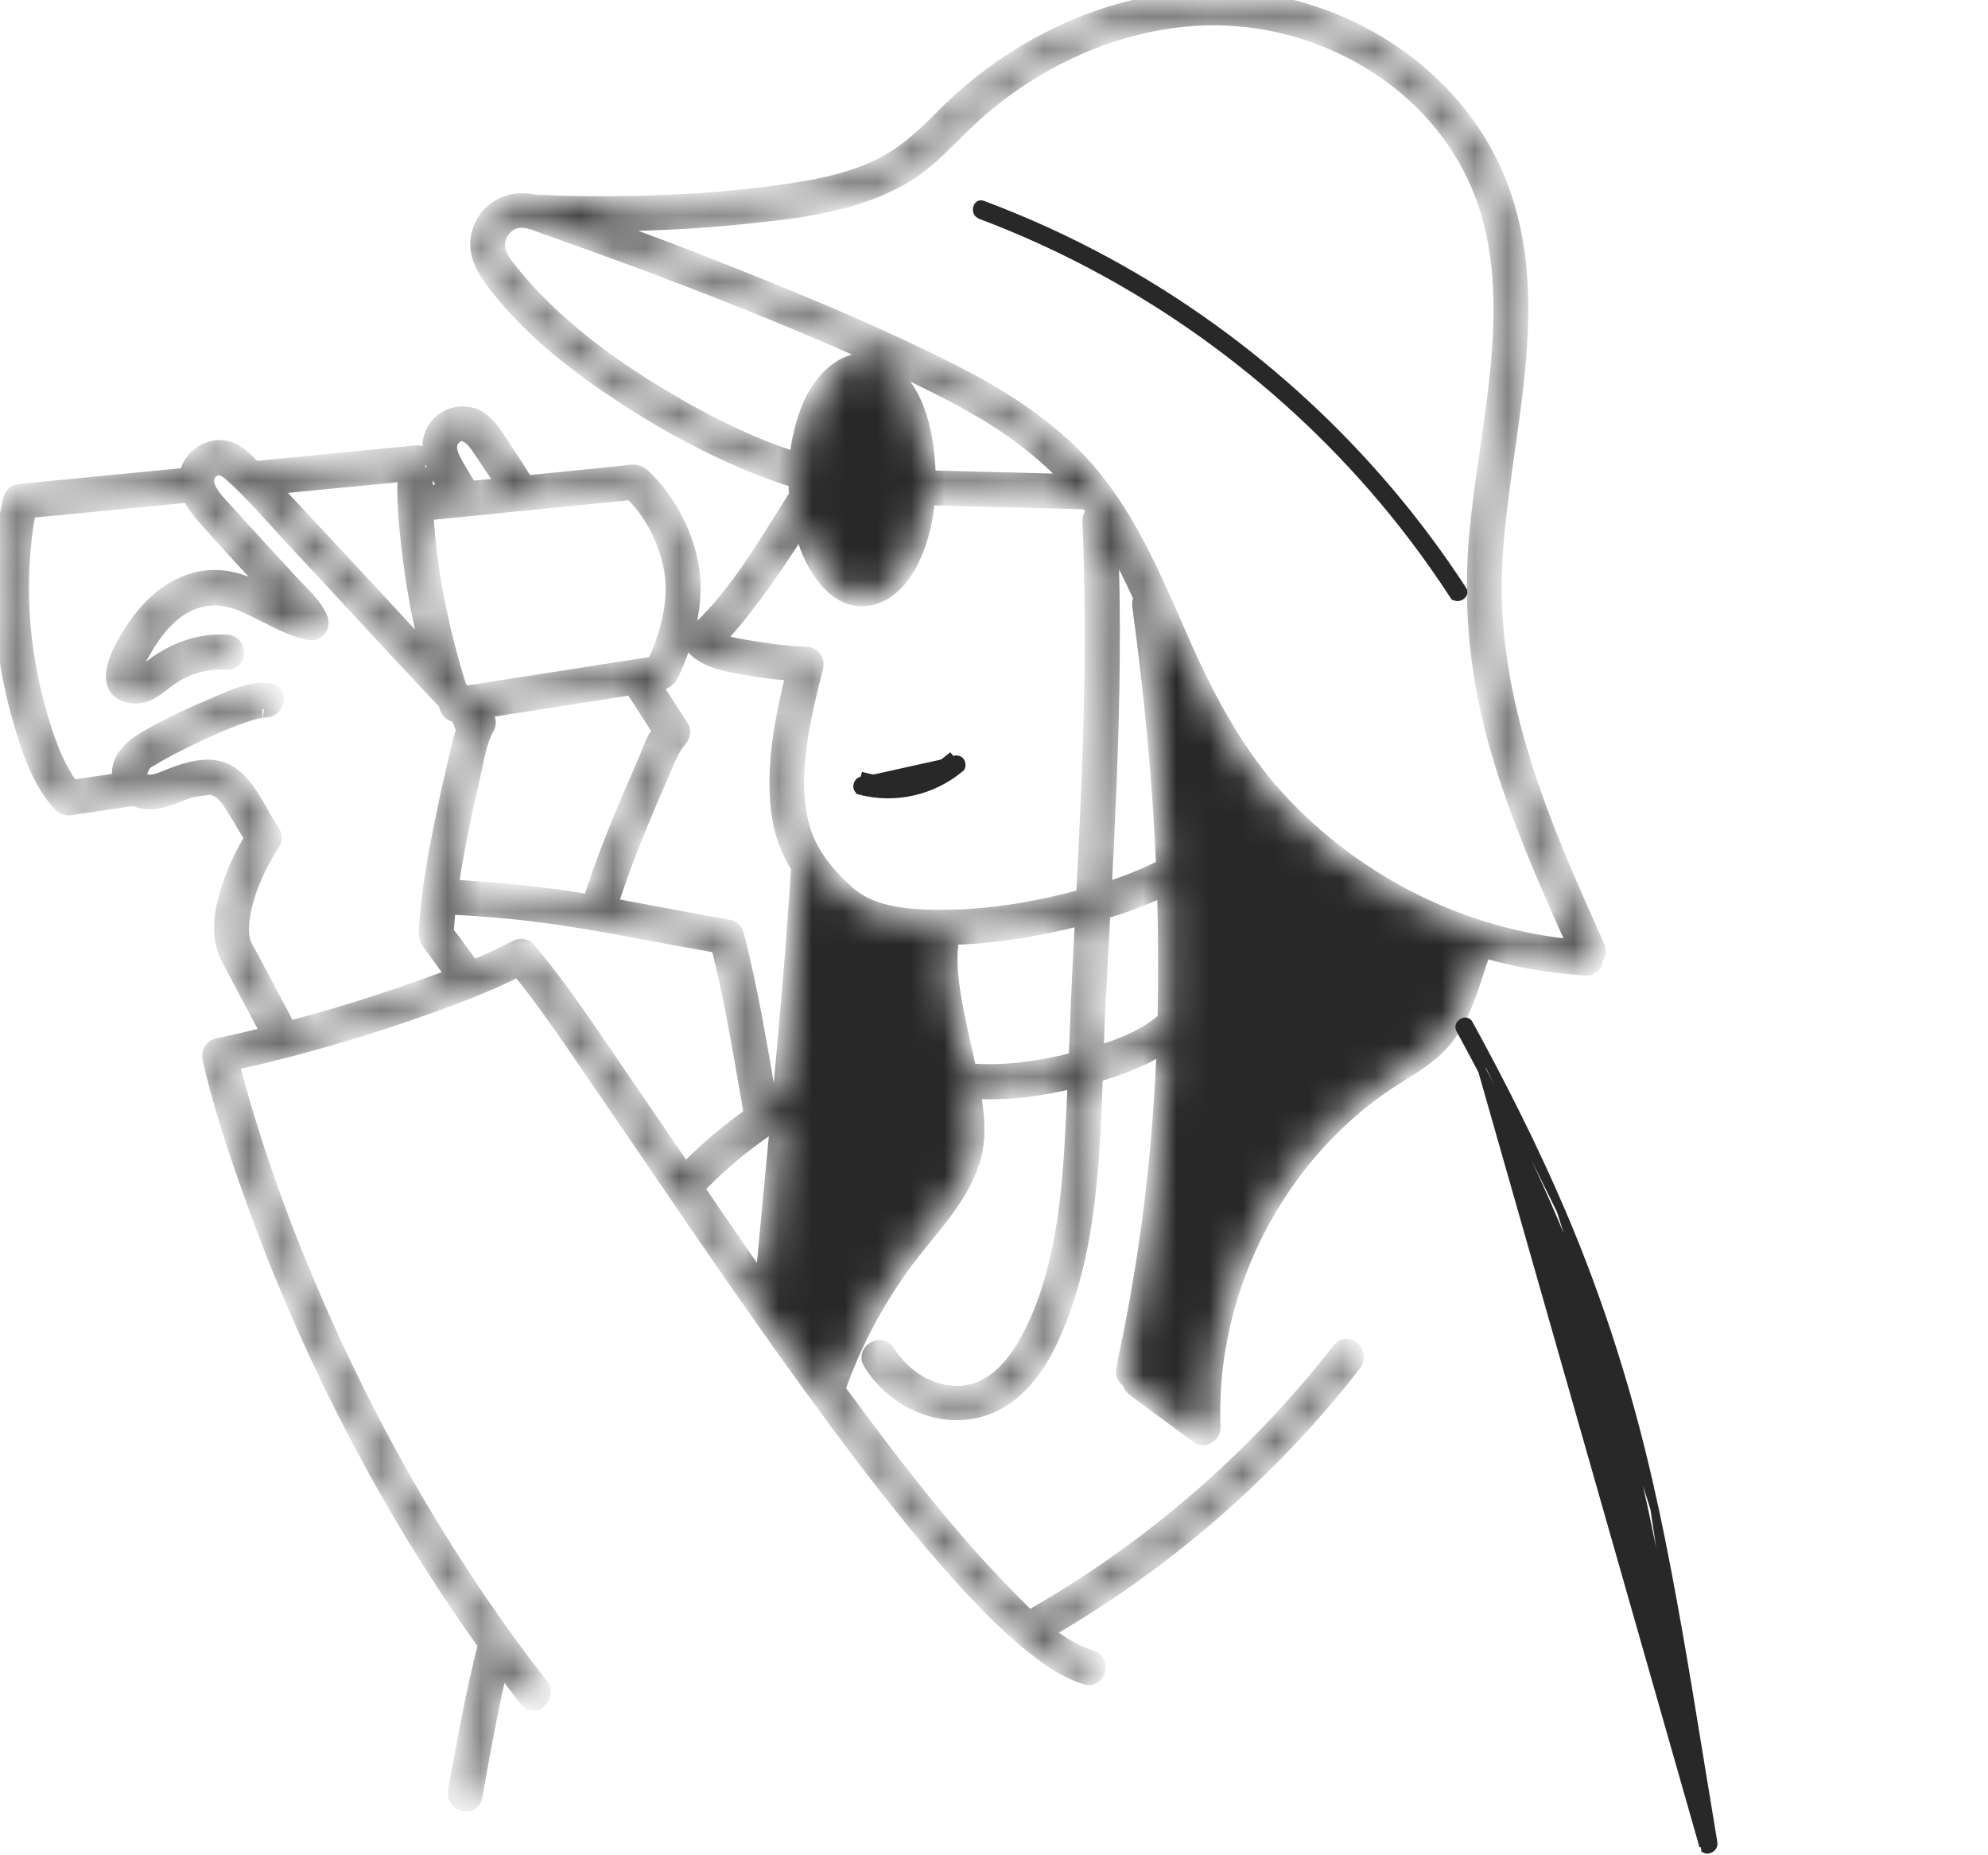 <svg width="60" height="56" viewBox="0 0 60 56" fill="none" xmlns="http://www.w3.org/2000/svg">
<g clip-path="url(#clip0_2364_1962)">
<mask id="path-1-inside-1_2364_1962" fill="white">
<path d="M46.622 29.065C47.035 29.127 47.448 29.172 47.864 29.199C48.053 29.212 48.141 29.062 48.13 28.915C48.21 28.836 48.25 28.714 48.19 28.584C46.529 24.919 44.889 21.134 45.09 17.023C45.277 13.236 46.679 9.22 45.222 5.524C44.037 2.521 41.081 0.462 37.924 0.036C34.438 -0.434 30.887 1.085 28.46 3.552C27.832 4.19 27.224 4.743 26.398 5.116C25.623 5.465 24.779 5.644 23.943 5.771C21.881 6.082 19.772 6.192 17.688 6.169C17.165 6.164 16.642 6.147 16.119 6.122C15.459 5.96 14.78 6.259 14.525 6.921C14.247 7.646 14.705 8.239 15.138 8.776C16.176 10.056 17.526 11.092 18.901 11.986C20.315 12.907 21.829 13.707 23.417 14.279C23.624 14.354 23.833 14.421 24.042 14.486C24.042 14.645 24.05 14.805 24.062 14.964C23.915 15.203 23.766 15.44 23.616 15.676C22.857 16.881 22.048 18.196 20.97 19.147C20.855 19.249 20.87 19.439 20.97 19.543C21.353 19.942 22.038 20.044 22.553 20.133C23.021 20.215 23.5 20.275 23.975 20.308C23.636 21.695 23.333 23.174 23.539 24.595C23.624 25.178 23.828 25.701 24.127 26.176C23.983 28.45 23.783 30.765 23.567 33.091C23.447 33.166 23.328 33.241 23.211 33.318C22.912 31.61 22.638 29.887 22.202 28.208C22.18 28.121 22.098 28.029 22.006 28.012C20.813 27.807 19.623 27.566 18.43 27.354L18.41 27.282C18.649 26.51 18.94 25.753 19.244 25.006C19.463 24.468 19.69 23.935 19.924 23.405C20.096 23.014 20.225 22.618 20.502 22.297C20.579 22.205 20.616 22.066 20.544 21.958C20.258 21.52 19.976 21.079 19.695 20.639C19.939 20.611 20.145 20.559 20.265 20.293C20.698 19.334 21.015 18.231 20.853 17.173C20.701 16.182 20.21 15.228 19.515 14.511C19.401 14.391 19.301 14.279 19.127 14.274C18.983 14.272 18.828 14.304 18.684 14.319C18.002 14.389 17.319 14.456 16.635 14.523C16.381 14.548 16.124 14.576 15.87 14.601C15.634 14.225 15.392 13.848 15.143 13.477C14.969 13.213 14.797 12.922 14.55 12.72C14.184 12.419 13.642 12.459 13.298 12.78C12.87 13.181 12.962 13.756 13.203 14.229C13.308 14.434 13.422 14.635 13.542 14.835C13.3 14.857 13.056 14.882 12.815 14.907C12.812 14.872 12.812 14.839 12.812 14.805C12.81 14.601 12.815 14.396 12.827 14.195C12.827 14.152 12.855 13.913 12.84 14.023C12.85 13.866 12.76 13.672 12.568 13.692C11.224 13.824 9.882 13.953 8.54 14.085C8.248 14.112 7.957 14.142 7.666 14.17C7.432 13.928 7.175 13.642 6.836 13.56C6.376 13.445 5.878 13.726 5.711 14.167C5.686 14.234 5.669 14.299 5.659 14.364C4.476 14.481 3.291 14.595 2.108 14.71C1.612 14.757 1.117 14.807 0.621 14.854C0.604 14.857 0.589 14.859 0.574 14.864C0.569 14.864 0.564 14.864 0.559 14.867C0.465 14.879 0.382 14.942 0.35 15.061C0.171 15.751 0.106 16.483 0.076 17.192C0.006 18.771 0.228 20.35 0.676 21.864C0.905 22.636 1.189 23.472 1.705 24.11C1.777 24.199 1.871 24.321 1.991 24.354C2.078 24.379 2.208 24.346 2.3 24.331C2.882 24.244 3.462 24.16 4.045 24.075C4.267 24.182 4.541 24.202 4.787 24.155C5.118 24.087 5.427 23.925 5.751 23.823C5.751 23.823 5.752 23.823 5.756 23.823C5.943 23.796 6.129 23.769 6.316 23.741H6.319C6.605 23.764 6.794 23.945 6.958 24.192C7.202 24.55 7.404 24.934 7.641 25.293C7.319 25.813 7.056 26.391 6.881 26.973C6.692 27.606 6.602 28.32 6.924 28.923C7.329 29.687 7.738 30.454 8.144 31.221C7.616 31.356 7.085 31.48 6.553 31.595C6.401 31.627 6.326 31.799 6.358 31.938C6.657 33.278 7.095 34.593 7.551 35.885C8.682 39.09 10.106 42.197 11.794 45.145C12.678 46.689 13.639 48.185 14.677 49.63C14.309 51.099 14.035 52.585 13.769 54.079C13.704 54.43 14.244 54.582 14.309 54.226C14.548 52.884 14.787 51.542 15.103 50.217C15.367 50.578 15.639 50.932 15.912 51.286C16.087 51.51 16.371 51.308 16.373 51.074C16.373 51.012 16.353 50.949 16.308 50.89C15.957 50.439 15.614 49.983 15.277 49.52C15.136 49.326 14.996 49.129 14.859 48.932C12.972 46.246 11.348 43.377 9.981 40.394C8.898 38.036 7.964 35.601 7.245 33.106C7.148 32.765 7.051 32.421 6.966 32.075C7.451 31.968 7.935 31.854 8.415 31.729C8.51 31.707 8.602 31.684 8.694 31.659C8.789 31.634 8.881 31.612 8.973 31.585C9.506 31.445 10.036 31.293 10.564 31.131C10.654 31.107 10.741 31.079 10.83 31.052C10.918 31.024 11.007 30.997 11.097 30.967C11.485 30.845 11.871 30.718 12.257 30.586C12.86 30.38 13.467 30.165 14.062 29.926C14.152 29.894 14.242 29.857 14.329 29.819C14.416 29.784 14.506 29.747 14.593 29.71C14.949 29.56 15.302 29.398 15.649 29.222C16.47 30.21 17.185 31.293 17.912 32.349C18.706 33.502 19.493 34.662 20.285 35.82C20.392 35.98 20.499 36.139 20.611 36.298C20.855 36.659 21.104 37.02 21.351 37.381C21.37 37.406 21.388 37.434 21.405 37.459C21.918 38.201 22.431 38.943 22.952 39.68C23.636 40.656 24.331 41.627 25.043 42.586C25.153 42.737 25.265 42.892 25.379 43.044C26.599 44.682 27.855 46.303 29.239 47.807C29.832 48.447 30.447 49.074 31.126 49.622C31.465 49.894 31.821 50.16 32.209 50.362C32.394 50.459 32.583 50.541 32.782 50.601C33.128 50.708 33.275 50.168 32.932 50.06C32.434 49.909 31.956 49.61 31.507 49.251C31.522 49.246 31.535 49.241 31.55 49.231C35.135 47.167 38.307 44.416 40.85 41.151C41.069 40.87 40.675 40.471 40.454 40.755C37.939 43.985 34.814 46.704 31.268 48.748C31.186 48.796 31.146 48.863 31.136 48.935C30.706 48.547 30.307 48.121 29.946 47.742C28.584 46.308 27.357 44.747 26.169 43.168C25.863 42.76 25.559 42.352 25.257 41.941C25.785 40.437 26.555 39.02 27.538 37.765C28.318 36.769 29.266 35.793 29.433 34.54C29.498 34.065 29.443 33.51 29.341 32.917C29.341 32.917 29.341 32.914 29.341 32.912C30.379 32.992 31.462 32.837 32.476 32.583C32.446 33.295 32.411 34.005 32.369 34.715C32.249 36.639 31.983 38.691 31.069 40.417C30.653 41.204 29.993 42 29.042 42.075C28.123 42.147 27.244 41.594 26.774 40.83C26.585 40.524 26.102 40.805 26.291 41.114C27.177 42.553 29.112 43.156 30.496 42.043C31.184 41.492 31.604 40.681 31.923 39.879C32.314 38.898 32.558 37.864 32.712 36.824C32.929 35.372 32.989 33.9 33.039 32.429C33.753 32.222 34.53 31.943 35.163 31.503C35.105 33.017 34.996 34.528 34.819 36.034C34.622 37.733 34.341 39.418 33.982 41.092C33.972 41.141 33.975 41.184 33.982 41.224C33.905 41.346 33.903 41.527 34.05 41.637C34.072 41.654 34.097 41.672 34.119 41.689C34.124 41.766 34.162 41.843 34.239 41.901C34.881 42.376 35.526 42.854 36.169 43.33C36.34 43.457 36.597 43.285 36.589 43.089C36.495 40.733 37.127 38.39 38.342 36.376C38.945 35.377 39.689 34.466 40.551 33.681C40.979 33.293 41.435 32.934 41.92 32.618C42.401 32.304 42.911 32.025 43.332 31.63C44.154 30.853 44.393 29.68 44.762 28.654C45.369 28.833 45.992 28.973 46.617 29.067L46.622 29.065ZM33.494 16.144C33.855 16.762 34.172 17.407 34.47 18.062C34.431 18.119 34.408 18.196 34.421 18.286C34.777 20.9 35.031 23.53 35.143 26.166C34.555 26.47 33.933 26.712 33.298 26.911C33.355 25.8 33.41 24.69 33.455 23.579C33.552 21.102 33.589 18.622 33.494 16.144ZM22.419 6.515C24.102 6.349 25.875 6.149 27.349 5.251C28.091 4.797 28.624 4.15 29.254 3.567C29.901 2.967 30.613 2.439 31.378 1.996C32.907 1.11 34.642 0.562 36.415 0.517C39.615 0.437 42.859 2.131 44.371 4.999C46.191 8.453 44.906 12.546 44.587 16.192C44.418 18.154 44.575 20.086 45.065 21.993C45.553 23.898 46.305 25.721 47.1 27.514C47.261 27.882 47.428 28.248 47.593 28.614C44.154 28.32 40.882 26.672 38.554 24.13C37.304 22.763 36.45 21.164 35.703 19.483C34.953 17.793 34.256 16.05 33.111 14.578C31.913 13.039 30.25 11.996 28.527 11.137C26.58 10.163 24.568 9.312 22.548 8.502C21.012 7.887 19.463 7.292 17.902 6.732C19.411 6.74 20.917 6.67 22.419 6.518V6.515ZM20.322 12.2C18.89 11.376 17.511 10.415 16.331 9.249C16.069 8.99 15.818 8.722 15.584 8.44C15.38 8.194 15.093 7.887 15.016 7.571C14.936 7.247 15.088 6.904 15.37 6.73C15.751 6.493 16.169 6.72 16.545 6.852C18.564 7.566 20.576 8.308 22.563 9.108C24.53 9.899 26.49 10.731 28.382 11.69C29.854 12.434 31.278 13.316 32.369 14.558C30.91 14.521 29.451 14.483 27.994 14.446C27.979 13.326 27.735 11.772 26.699 11.117C25.75 10.517 24.874 11.356 24.495 12.2C24.259 12.728 24.122 13.316 24.067 13.913C22.758 13.5 21.508 12.89 20.322 12.205V12.2ZM24.598 20.123C24.642 19.942 24.513 19.777 24.329 19.77C23.811 19.75 23.29 19.692 22.78 19.605C22.444 19.548 21.951 19.498 21.605 19.314C21.993 18.928 22.337 18.492 22.665 18.057C23.176 17.379 23.651 16.675 24.102 15.957C24.132 15.913 24.159 15.865 24.189 15.821C24.229 15.995 24.276 16.164 24.331 16.328C24.615 17.185 25.35 18.363 26.428 17.977C26.953 17.788 27.312 17.287 27.536 16.799C27.795 16.234 27.927 15.621 27.974 15.001C29.555 15.041 31.139 15.084 32.72 15.123C32.757 15.123 32.787 15.116 32.817 15.106C32.907 15.228 32.989 15.352 33.074 15.477C32.981 15.514 32.912 15.594 32.917 15.723C33.084 19.508 32.924 23.293 32.727 27.075C32.593 27.113 32.461 27.148 32.327 27.182C30.992 27.521 29.608 27.73 28.228 27.71C27.289 27.695 26.251 27.606 25.529 26.946C24.894 26.366 24.366 25.713 24.159 24.862C23.791 23.328 24.229 21.612 24.598 20.123ZM15.922 28.671C15.84 28.574 15.686 28.572 15.581 28.627C15.15 28.853 14.707 29.057 14.257 29.244C14.224 29.202 14.194 29.157 14.162 29.115C13.998 28.888 13.833 28.662 13.669 28.435C13.599 28.34 13.492 28.233 13.437 28.126C13.447 28.126 13.455 28.007 13.457 27.989C13.46 27.927 13.465 27.867 13.47 27.805C13.482 27.653 13.497 27.504 13.515 27.354C14.132 27.384 14.75 27.426 15.367 27.484C16.142 27.558 16.911 27.668 17.678 27.795C17.77 27.81 17.862 27.825 17.954 27.842C18.046 27.857 18.139 27.875 18.231 27.89C18.353 27.912 18.472 27.932 18.594 27.954C18.831 27.997 19.067 28.041 19.304 28.086C20.103 28.236 20.902 28.385 21.702 28.524C22.13 30.213 22.404 31.943 22.703 33.659C21.971 34.172 21.286 34.747 20.671 35.394C20.014 34.431 19.356 33.465 18.696 32.501C17.807 31.206 16.938 29.872 15.922 28.671ZM12.016 30.076C11.652 30.2 11.286 30.32 10.92 30.434C10.833 30.462 10.746 30.489 10.656 30.517C10.566 30.544 10.477 30.571 10.387 30.599C9.829 30.768 9.267 30.927 8.701 31.074C8.614 30.907 8.525 30.743 8.438 30.576C8.136 30.009 7.832 29.438 7.531 28.871C7.469 28.751 7.389 28.632 7.339 28.507C7.22 28.216 7.262 27.807 7.327 27.491C7.476 26.762 7.81 26.047 8.216 25.424C8.268 25.347 8.271 25.22 8.216 25.143C7.885 24.665 7.633 24.038 7.22 23.607C7.165 23.549 7.108 23.495 7.046 23.445C7.011 23.415 6.973 23.39 6.936 23.368C6.742 23.241 6.528 23.186 6.311 23.178H6.306C6.089 23.174 5.865 23.213 5.646 23.276C5.646 23.276 5.645 23.276 5.641 23.278H5.639C5.467 23.325 5.3 23.388 5.141 23.45C4.922 23.535 4.615 23.691 4.374 23.609C4.299 23.584 4.252 23.542 4.224 23.487C4.155 23.345 4.242 23.131 4.354 23.007C4.386 22.972 4.369 22.989 4.446 22.939C4.538 22.882 4.63 22.827 4.722 22.775C5.258 22.471 5.816 22.202 6.378 21.951C6.707 21.806 7.038 21.667 7.379 21.555C7.504 21.513 7.631 21.473 7.76 21.443C7.805 21.433 7.857 21.421 7.892 21.416C7.917 21.411 8.032 21.416 7.969 21.408C8.323 21.458 8.475 20.918 8.119 20.868C8.019 20.853 7.92 20.853 7.817 20.86C7.367 20.898 6.899 21.129 6.508 21.291C5.838 21.57 5.181 21.881 4.548 22.23C4.045 22.509 3.497 22.91 3.654 23.569C3.599 23.579 3.547 23.587 3.492 23.594C3.049 23.659 2.608 23.724 2.165 23.791C2.086 23.699 2.061 23.666 1.978 23.535C1.68 23.066 1.48 22.541 1.309 22.016C0.724 20.205 0.497 18.288 0.694 16.396C0.728 16.06 0.773 15.721 0.848 15.392C2.115 15.27 3.38 15.146 4.648 15.024C5.011 14.989 5.372 14.954 5.736 14.917C5.845 15.186 6.047 15.43 6.241 15.649C6.764 16.244 7.305 16.824 7.84 17.407C8.081 17.668 8.323 17.93 8.562 18.191C8.014 17.925 7.489 17.598 6.884 17.489C5.84 17.3 4.912 17.865 4.287 18.667C3.938 19.112 2.77 20.8 3.98 20.98C4.493 21.055 4.844 20.614 5.238 20.37C5.726 20.069 6.279 19.931 6.851 19.966C6.929 19.971 6.991 19.947 7.033 19.907C7.19 19.767 7.128 19.421 6.849 19.406C5.997 19.354 5.223 19.655 4.558 20.171C4.471 20.24 4.125 20.559 4.003 20.387C3.916 20.265 4.16 19.907 4.219 19.797C4.441 19.391 4.693 18.998 5.024 18.672C5.646 18.057 6.421 17.86 7.24 18.176C7.949 18.45 8.567 18.908 9.321 19.07C9.575 19.125 9.737 18.883 9.638 18.659C9.453 18.241 9.06 17.912 8.754 17.576C8.343 17.125 7.927 16.68 7.514 16.229C7.3 15.995 7.085 15.761 6.874 15.524C6.687 15.313 6.465 15.106 6.324 14.859C6.316 14.847 6.311 14.837 6.304 14.825C6.261 14.75 6.231 14.67 6.219 14.591C6.204 14.491 6.214 14.394 6.264 14.307C6.291 14.254 6.333 14.207 6.391 14.167C6.59 14.03 6.772 14.112 6.931 14.242C6.958 14.262 6.983 14.284 7.008 14.307C7.078 14.369 7.145 14.431 7.212 14.493C7.3 14.578 7.387 14.663 7.471 14.747C7.967 15.245 8.428 15.783 8.903 16.291C9.725 17.17 10.539 18.052 11.353 18.933C12.021 19.653 12.69 20.372 13.363 21.084H13.365C13.408 21.132 13.447 21.174 13.49 21.219C13.482 21.376 13.607 21.56 13.806 21.55C13.818 21.565 13.831 21.58 13.848 21.595C13.915 21.774 13.975 21.921 14.023 22.033C14.02 22.038 14.018 22.041 14.018 22.043C13.983 22.14 13.953 22.237 13.925 22.337C13.915 22.372 13.905 22.407 13.898 22.442L13.853 22.628C13.841 22.686 13.826 22.743 13.813 22.8C13.677 23.383 13.544 23.968 13.422 24.555C13.271 25.288 13.126 26.029 13.022 26.774C13.009 26.866 12.997 26.961 12.987 27.053C12.974 27.145 12.964 27.237 12.954 27.329C12.927 27.563 12.905 27.8 12.89 28.034C12.875 28.258 12.907 28.34 13.027 28.502C13.168 28.699 13.31 28.893 13.452 29.09C13.542 29.212 13.632 29.336 13.721 29.458C13.156 29.68 12.583 29.882 12.013 30.076H12.016ZM13.634 13.236C13.93 12.87 14.267 13.181 14.453 13.457C14.725 13.856 14.991 14.259 15.255 14.663C14.897 14.698 14.536 14.735 14.177 14.77C14.047 14.558 13.915 14.349 13.791 14.132C13.649 13.888 13.418 13.505 13.634 13.236ZM14.192 15.33C14.296 15.318 14.399 15.308 14.503 15.298C14.867 15.26 15.233 15.225 15.596 15.188C15.696 15.178 15.795 15.168 15.895 15.158C16 15.148 16.102 15.138 16.206 15.128C16.916 15.056 17.628 14.984 18.338 14.914C18.579 14.889 18.821 14.867 19.06 14.842C19.677 15.42 20.098 16.261 20.267 17.073C20.477 18.057 20.195 19.157 19.762 20.058C19.63 20.078 19.496 20.101 19.364 20.121C19.262 20.136 19.162 20.153 19.06 20.168C18.96 20.183 18.861 20.201 18.761 20.215C18.026 20.33 17.292 20.445 16.557 20.559C15.863 20.669 15.168 20.776 14.473 20.885C14.321 20.91 14.169 20.935 14.018 20.957C13.958 20.895 13.898 20.833 13.843 20.771C13.716 20.382 13.607 19.989 13.505 19.6C13.442 19.364 13.383 19.127 13.328 18.888C13.328 18.886 13.328 18.883 13.328 18.881C13.183 18.263 13.066 17.633 12.979 17.001C12.979 16.996 12.977 16.988 12.977 16.983C12.974 16.978 12.974 16.976 12.974 16.971C12.905 16.47 12.857 15.967 12.832 15.464C13.178 15.43 13.525 15.395 13.871 15.362C13.978 15.35 14.087 15.34 14.194 15.33H14.192ZM19.867 22.18C19.71 22.416 19.615 22.725 19.501 22.987C19.269 23.51 19.042 24.035 18.823 24.563C18.584 25.138 18.353 25.721 18.143 26.311C18.032 26.622 17.927 26.936 17.832 27.252C17.802 27.247 17.773 27.242 17.743 27.237C16.366 27.008 14.979 26.869 13.587 26.799C13.662 26.271 13.756 25.746 13.858 25.223C13.985 24.575 14.13 23.93 14.277 23.286C14.384 22.827 14.443 22.357 14.677 21.948C14.742 21.839 14.722 21.699 14.635 21.61C14.583 21.555 14.533 21.503 14.483 21.448C15.225 21.331 15.965 21.216 16.707 21.099C16.896 21.072 17.083 21.042 17.272 21.012C17.877 20.918 18.482 20.823 19.087 20.728C19.374 21.177 19.662 21.625 19.951 22.07C19.921 22.105 19.892 22.143 19.867 22.18ZM11.079 14.396C11.473 14.359 11.864 14.322 12.26 14.282C12.205 15.014 12.28 15.768 12.362 16.485C12.489 17.626 12.695 18.761 12.994 19.869C11.64 18.418 10.297 16.956 8.938 15.507C8.679 15.23 8.423 14.954 8.161 14.68C9.135 14.585 10.106 14.491 11.079 14.396ZM21.625 36.786C21.413 36.48 21.204 36.174 20.995 35.865C21.537 35.29 22.135 34.769 22.77 34.304C23.009 34.127 23.253 33.958 23.502 33.798C23.345 35.472 23.183 37.15 23.029 38.818C22.558 38.143 22.09 37.466 21.625 36.786ZM27.264 28.203C27.329 28.211 27.394 28.218 27.456 28.226C27.416 28.223 27.376 28.221 27.332 28.213C27.309 28.213 27.284 28.208 27.262 28.203H27.264ZM27.695 28.246C27.663 28.246 27.63 28.241 27.598 28.238C27.64 28.241 27.68 28.243 27.723 28.246C27.718 28.246 27.715 28.246 27.71 28.246C27.705 28.248 27.7 28.246 27.695 28.246ZM29.229 32.339C28.933 30.92 28.482 29.379 28.713 28.27C29.734 28.251 30.76 28.101 31.751 27.892C32.065 27.825 32.381 27.75 32.697 27.668C32.683 27.972 32.665 28.273 32.65 28.577C32.59 29.715 32.548 30.855 32.501 31.996C31.45 32.267 30.32 32.441 29.232 32.342L29.229 32.339ZM33.056 31.841C33.074 31.346 33.091 30.85 33.116 30.357C33.163 29.409 33.215 28.457 33.265 27.509C33.915 27.314 34.558 27.08 35.163 26.784C35.208 28.114 35.215 29.446 35.183 30.778C34.622 31.308 33.803 31.622 33.056 31.841Z"/>
</mask>
<path d="M46.622 29.065C47.035 29.127 47.448 29.172 47.864 29.199C48.053 29.212 48.141 29.062 48.13 28.915C48.21 28.836 48.25 28.714 48.19 28.584C46.529 24.919 44.889 21.134 45.09 17.023C45.277 13.236 46.679 9.22 45.222 5.524C44.037 2.521 41.081 0.462 37.924 0.036C34.438 -0.434 30.887 1.085 28.46 3.552C27.832 4.19 27.224 4.743 26.398 5.116C25.623 5.465 24.779 5.644 23.943 5.771C21.881 6.082 19.772 6.192 17.688 6.169C17.165 6.164 16.642 6.147 16.119 6.122C15.459 5.96 14.78 6.259 14.525 6.921C14.247 7.646 14.705 8.239 15.138 8.776C16.176 10.056 17.526 11.092 18.901 11.986C20.315 12.907 21.829 13.707 23.417 14.279C23.624 14.354 23.833 14.421 24.042 14.486C24.042 14.645 24.05 14.805 24.062 14.964C23.915 15.203 23.766 15.44 23.616 15.676C22.857 16.881 22.048 18.196 20.97 19.147C20.855 19.249 20.87 19.439 20.97 19.543C21.353 19.942 22.038 20.044 22.553 20.133C23.021 20.215 23.5 20.275 23.975 20.308C23.636 21.695 23.333 23.174 23.539 24.595C23.624 25.178 23.828 25.701 24.127 26.176C23.983 28.45 23.783 30.765 23.567 33.091C23.447 33.166 23.328 33.241 23.211 33.318C22.912 31.61 22.638 29.887 22.202 28.208C22.18 28.121 22.098 28.029 22.006 28.012C20.813 27.807 19.623 27.566 18.43 27.354L18.41 27.282C18.649 26.51 18.94 25.753 19.244 25.006C19.463 24.468 19.69 23.935 19.924 23.405C20.096 23.014 20.225 22.618 20.502 22.297C20.579 22.205 20.616 22.066 20.544 21.958C20.258 21.52 19.976 21.079 19.695 20.639C19.939 20.611 20.145 20.559 20.265 20.293C20.698 19.334 21.015 18.231 20.853 17.173C20.701 16.182 20.21 15.228 19.515 14.511C19.401 14.391 19.301 14.279 19.127 14.274C18.983 14.272 18.828 14.304 18.684 14.319C18.002 14.389 17.319 14.456 16.635 14.523C16.381 14.548 16.124 14.576 15.87 14.601C15.634 14.225 15.392 13.848 15.143 13.477C14.969 13.213 14.797 12.922 14.55 12.72C14.184 12.419 13.642 12.459 13.298 12.78C12.87 13.181 12.962 13.756 13.203 14.229C13.308 14.434 13.422 14.635 13.542 14.835C13.3 14.857 13.056 14.882 12.815 14.907C12.812 14.872 12.812 14.839 12.812 14.805C12.81 14.601 12.815 14.396 12.827 14.195C12.827 14.152 12.855 13.913 12.84 14.023C12.85 13.866 12.76 13.672 12.568 13.692C11.224 13.824 9.882 13.953 8.54 14.085C8.248 14.112 7.957 14.142 7.666 14.17C7.432 13.928 7.175 13.642 6.836 13.56C6.376 13.445 5.878 13.726 5.711 14.167C5.686 14.234 5.669 14.299 5.659 14.364C4.476 14.481 3.291 14.595 2.108 14.71C1.612 14.757 1.117 14.807 0.621 14.854C0.604 14.857 0.589 14.859 0.574 14.864C0.569 14.864 0.564 14.864 0.559 14.867C0.465 14.879 0.382 14.942 0.35 15.061C0.171 15.751 0.106 16.483 0.076 17.192C0.006 18.771 0.228 20.35 0.676 21.864C0.905 22.636 1.189 23.472 1.705 24.11C1.777 24.199 1.871 24.321 1.991 24.354C2.078 24.379 2.208 24.346 2.3 24.331C2.882 24.244 3.462 24.16 4.045 24.075C4.267 24.182 4.541 24.202 4.787 24.155C5.118 24.087 5.427 23.925 5.751 23.823C5.751 23.823 5.752 23.823 5.756 23.823C5.943 23.796 6.129 23.769 6.316 23.741H6.319C6.605 23.764 6.794 23.945 6.958 24.192C7.202 24.55 7.404 24.934 7.641 25.293C7.319 25.813 7.056 26.391 6.881 26.973C6.692 27.606 6.602 28.32 6.924 28.923C7.329 29.687 7.738 30.454 8.144 31.221C7.616 31.356 7.085 31.48 6.553 31.595C6.401 31.627 6.326 31.799 6.358 31.938C6.657 33.278 7.095 34.593 7.551 35.885C8.682 39.09 10.106 42.197 11.794 45.145C12.678 46.689 13.639 48.185 14.677 49.63C14.309 51.099 14.035 52.585 13.769 54.079C13.704 54.43 14.244 54.582 14.309 54.226C14.548 52.884 14.787 51.542 15.103 50.217C15.367 50.578 15.639 50.932 15.912 51.286C16.087 51.51 16.371 51.308 16.373 51.074C16.373 51.012 16.353 50.949 16.308 50.89C15.957 50.439 15.614 49.983 15.277 49.52C15.136 49.326 14.996 49.129 14.859 48.932C12.972 46.246 11.348 43.377 9.981 40.394C8.898 38.036 7.964 35.601 7.245 33.106C7.148 32.765 7.051 32.421 6.966 32.075C7.451 31.968 7.935 31.854 8.415 31.729C8.51 31.707 8.602 31.684 8.694 31.659C8.789 31.634 8.881 31.612 8.973 31.585C9.506 31.445 10.036 31.293 10.564 31.131C10.654 31.107 10.741 31.079 10.83 31.052C10.918 31.024 11.007 30.997 11.097 30.967C11.485 30.845 11.871 30.718 12.257 30.586C12.86 30.38 13.467 30.165 14.062 29.926C14.152 29.894 14.242 29.857 14.329 29.819C14.416 29.784 14.506 29.747 14.593 29.71C14.949 29.56 15.302 29.398 15.649 29.222C16.47 30.21 17.185 31.293 17.912 32.349C18.706 33.502 19.493 34.662 20.285 35.82C20.392 35.98 20.499 36.139 20.611 36.298C20.855 36.659 21.104 37.02 21.351 37.381C21.37 37.406 21.388 37.434 21.405 37.459C21.918 38.201 22.431 38.943 22.952 39.68C23.636 40.656 24.331 41.627 25.043 42.586C25.153 42.737 25.265 42.892 25.379 43.044C26.599 44.682 27.855 46.303 29.239 47.807C29.832 48.447 30.447 49.074 31.126 49.622C31.465 49.894 31.821 50.16 32.209 50.362C32.394 50.459 32.583 50.541 32.782 50.601C33.128 50.708 33.275 50.168 32.932 50.06C32.434 49.909 31.956 49.61 31.507 49.251C31.522 49.246 31.535 49.241 31.55 49.231C35.135 47.167 38.307 44.416 40.85 41.151C41.069 40.87 40.675 40.471 40.454 40.755C37.939 43.985 34.814 46.704 31.268 48.748C31.186 48.796 31.146 48.863 31.136 48.935C30.706 48.547 30.307 48.121 29.946 47.742C28.584 46.308 27.357 44.747 26.169 43.168C25.863 42.76 25.559 42.352 25.257 41.941C25.785 40.437 26.555 39.02 27.538 37.765C28.318 36.769 29.266 35.793 29.433 34.54C29.498 34.065 29.443 33.51 29.341 32.917C29.341 32.917 29.341 32.914 29.341 32.912C30.379 32.992 31.462 32.837 32.476 32.583C32.446 33.295 32.411 34.005 32.369 34.715C32.249 36.639 31.983 38.691 31.069 40.417C30.653 41.204 29.993 42 29.042 42.075C28.123 42.147 27.244 41.594 26.774 40.83C26.585 40.524 26.102 40.805 26.291 41.114C27.177 42.553 29.112 43.156 30.496 42.043C31.184 41.492 31.604 40.681 31.923 39.879C32.314 38.898 32.558 37.864 32.712 36.824C32.929 35.372 32.989 33.9 33.039 32.429C33.753 32.222 34.53 31.943 35.163 31.503C35.105 33.017 34.996 34.528 34.819 36.034C34.622 37.733 34.341 39.418 33.982 41.092C33.972 41.141 33.975 41.184 33.982 41.224C33.905 41.346 33.903 41.527 34.05 41.637C34.072 41.654 34.097 41.672 34.119 41.689C34.124 41.766 34.162 41.843 34.239 41.901C34.881 42.376 35.526 42.854 36.169 43.33C36.34 43.457 36.597 43.285 36.589 43.089C36.495 40.733 37.127 38.39 38.342 36.376C38.945 35.377 39.689 34.466 40.551 33.681C40.979 33.293 41.435 32.934 41.92 32.618C42.401 32.304 42.911 32.025 43.332 31.63C44.154 30.853 44.393 29.68 44.762 28.654C45.369 28.833 45.992 28.973 46.617 29.067L46.622 29.065ZM33.494 16.144C33.855 16.762 34.172 17.407 34.47 18.062C34.431 18.119 34.408 18.196 34.421 18.286C34.777 20.9 35.031 23.53 35.143 26.166C34.555 26.47 33.933 26.712 33.298 26.911C33.355 25.8 33.41 24.69 33.455 23.579C33.552 21.102 33.589 18.622 33.494 16.144ZM22.419 6.515C24.102 6.349 25.875 6.149 27.349 5.251C28.091 4.797 28.624 4.15 29.254 3.567C29.901 2.967 30.613 2.439 31.378 1.996C32.907 1.11 34.642 0.562 36.415 0.517C39.615 0.437 42.859 2.131 44.371 4.999C46.191 8.453 44.906 12.546 44.587 16.192C44.418 18.154 44.575 20.086 45.065 21.993C45.553 23.898 46.305 25.721 47.1 27.514C47.261 27.882 47.428 28.248 47.593 28.614C44.154 28.32 40.882 26.672 38.554 24.13C37.304 22.763 36.45 21.164 35.703 19.483C34.953 17.793 34.256 16.05 33.111 14.578C31.913 13.039 30.25 11.996 28.527 11.137C26.58 10.163 24.568 9.312 22.548 8.502C21.012 7.887 19.463 7.292 17.902 6.732C19.411 6.74 20.917 6.67 22.419 6.518V6.515ZM20.322 12.2C18.89 11.376 17.511 10.415 16.331 9.249C16.069 8.99 15.818 8.722 15.584 8.44C15.38 8.194 15.093 7.887 15.016 7.571C14.936 7.247 15.088 6.904 15.37 6.73C15.751 6.493 16.169 6.72 16.545 6.852C18.564 7.566 20.576 8.308 22.563 9.108C24.53 9.899 26.49 10.731 28.382 11.69C29.854 12.434 31.278 13.316 32.369 14.558C30.91 14.521 29.451 14.483 27.994 14.446C27.979 13.326 27.735 11.772 26.699 11.117C25.75 10.517 24.874 11.356 24.495 12.2C24.259 12.728 24.122 13.316 24.067 13.913C22.758 13.5 21.508 12.89 20.322 12.205V12.2ZM24.598 20.123C24.642 19.942 24.513 19.777 24.329 19.77C23.811 19.75 23.29 19.692 22.78 19.605C22.444 19.548 21.951 19.498 21.605 19.314C21.993 18.928 22.337 18.492 22.665 18.057C23.176 17.379 23.651 16.675 24.102 15.957C24.132 15.913 24.159 15.865 24.189 15.821C24.229 15.995 24.276 16.164 24.331 16.328C24.615 17.185 25.35 18.363 26.428 17.977C26.953 17.788 27.312 17.287 27.536 16.799C27.795 16.234 27.927 15.621 27.974 15.001C29.555 15.041 31.139 15.084 32.72 15.123C32.757 15.123 32.787 15.116 32.817 15.106C32.907 15.228 32.989 15.352 33.074 15.477C32.981 15.514 32.912 15.594 32.917 15.723C33.084 19.508 32.924 23.293 32.727 27.075C32.593 27.113 32.461 27.148 32.327 27.182C30.992 27.521 29.608 27.73 28.228 27.71C27.289 27.695 26.251 27.606 25.529 26.946C24.894 26.366 24.366 25.713 24.159 24.862C23.791 23.328 24.229 21.612 24.598 20.123ZM15.922 28.671C15.84 28.574 15.686 28.572 15.581 28.627C15.15 28.853 14.707 29.057 14.257 29.244C14.224 29.202 14.194 29.157 14.162 29.115C13.998 28.888 13.833 28.662 13.669 28.435C13.599 28.34 13.492 28.233 13.437 28.126C13.447 28.126 13.455 28.007 13.457 27.989C13.46 27.927 13.465 27.867 13.47 27.805C13.482 27.653 13.497 27.504 13.515 27.354C14.132 27.384 14.75 27.426 15.367 27.484C16.142 27.558 16.911 27.668 17.678 27.795C17.77 27.81 17.862 27.825 17.954 27.842C18.046 27.857 18.139 27.875 18.231 27.89C18.353 27.912 18.472 27.932 18.594 27.954C18.831 27.997 19.067 28.041 19.304 28.086C20.103 28.236 20.902 28.385 21.702 28.524C22.13 30.213 22.404 31.943 22.703 33.659C21.971 34.172 21.286 34.747 20.671 35.394C20.014 34.431 19.356 33.465 18.696 32.501C17.807 31.206 16.938 29.872 15.922 28.671ZM12.016 30.076C11.652 30.2 11.286 30.32 10.92 30.434C10.833 30.462 10.746 30.489 10.656 30.517C10.566 30.544 10.477 30.571 10.387 30.599C9.829 30.768 9.267 30.927 8.701 31.074C8.614 30.907 8.525 30.743 8.438 30.576C8.136 30.009 7.832 29.438 7.531 28.871C7.469 28.751 7.389 28.632 7.339 28.507C7.22 28.216 7.262 27.807 7.327 27.491C7.476 26.762 7.81 26.047 8.216 25.424C8.268 25.347 8.271 25.22 8.216 25.143C7.885 24.665 7.633 24.038 7.22 23.607C7.165 23.549 7.108 23.495 7.046 23.445C7.011 23.415 6.973 23.39 6.936 23.368C6.742 23.241 6.528 23.186 6.311 23.178H6.306C6.089 23.174 5.865 23.213 5.646 23.276C5.646 23.276 5.645 23.276 5.641 23.278H5.639C5.467 23.325 5.3 23.388 5.141 23.45C4.922 23.535 4.615 23.691 4.374 23.609C4.299 23.584 4.252 23.542 4.224 23.487C4.155 23.345 4.242 23.131 4.354 23.007C4.386 22.972 4.369 22.989 4.446 22.939C4.538 22.882 4.63 22.827 4.722 22.775C5.258 22.471 5.816 22.202 6.378 21.951C6.707 21.806 7.038 21.667 7.379 21.555C7.504 21.513 7.631 21.473 7.76 21.443C7.805 21.433 7.857 21.421 7.892 21.416C7.917 21.411 8.032 21.416 7.969 21.408C8.323 21.458 8.475 20.918 8.119 20.868C8.019 20.853 7.92 20.853 7.817 20.86C7.367 20.898 6.899 21.129 6.508 21.291C5.838 21.57 5.181 21.881 4.548 22.23C4.045 22.509 3.497 22.91 3.654 23.569C3.599 23.579 3.547 23.587 3.492 23.594C3.049 23.659 2.608 23.724 2.165 23.791C2.086 23.699 2.061 23.666 1.978 23.535C1.68 23.066 1.48 22.541 1.309 22.016C0.724 20.205 0.497 18.288 0.694 16.396C0.728 16.06 0.773 15.721 0.848 15.392C2.115 15.27 3.38 15.146 4.648 15.024C5.011 14.989 5.372 14.954 5.736 14.917C5.845 15.186 6.047 15.43 6.241 15.649C6.764 16.244 7.305 16.824 7.84 17.407C8.081 17.668 8.323 17.93 8.562 18.191C8.014 17.925 7.489 17.598 6.884 17.489C5.84 17.3 4.912 17.865 4.287 18.667C3.938 19.112 2.77 20.8 3.98 20.98C4.493 21.055 4.844 20.614 5.238 20.37C5.726 20.069 6.279 19.931 6.851 19.966C6.929 19.971 6.991 19.947 7.033 19.907C7.19 19.767 7.128 19.421 6.849 19.406C5.997 19.354 5.223 19.655 4.558 20.171C4.471 20.24 4.125 20.559 4.003 20.387C3.916 20.265 4.16 19.907 4.219 19.797C4.441 19.391 4.693 18.998 5.024 18.672C5.646 18.057 6.421 17.86 7.24 18.176C7.949 18.45 8.567 18.908 9.321 19.07C9.575 19.125 9.737 18.883 9.638 18.659C9.453 18.241 9.06 17.912 8.754 17.576C8.343 17.125 7.927 16.68 7.514 16.229C7.3 15.995 7.085 15.761 6.874 15.524C6.687 15.313 6.465 15.106 6.324 14.859C6.316 14.847 6.311 14.837 6.304 14.825C6.261 14.75 6.231 14.67 6.219 14.591C6.204 14.491 6.214 14.394 6.264 14.307C6.291 14.254 6.333 14.207 6.391 14.167C6.59 14.03 6.772 14.112 6.931 14.242C6.958 14.262 6.983 14.284 7.008 14.307C7.078 14.369 7.145 14.431 7.212 14.493C7.3 14.578 7.387 14.663 7.471 14.747C7.967 15.245 8.428 15.783 8.903 16.291C9.725 17.17 10.539 18.052 11.353 18.933C12.021 19.653 12.69 20.372 13.363 21.084H13.365C13.408 21.132 13.447 21.174 13.49 21.219C13.482 21.376 13.607 21.56 13.806 21.55C13.818 21.565 13.831 21.58 13.848 21.595C13.915 21.774 13.975 21.921 14.023 22.033C14.02 22.038 14.018 22.041 14.018 22.043C13.983 22.14 13.953 22.237 13.925 22.337C13.915 22.372 13.905 22.407 13.898 22.442L13.853 22.628C13.841 22.686 13.826 22.743 13.813 22.8C13.677 23.383 13.544 23.968 13.422 24.555C13.271 25.288 13.126 26.029 13.022 26.774C13.009 26.866 12.997 26.961 12.987 27.053C12.974 27.145 12.964 27.237 12.954 27.329C12.927 27.563 12.905 27.8 12.89 28.034C12.875 28.258 12.907 28.34 13.027 28.502C13.168 28.699 13.31 28.893 13.452 29.09C13.542 29.212 13.632 29.336 13.721 29.458C13.156 29.68 12.583 29.882 12.013 30.076H12.016ZM13.634 13.236C13.93 12.87 14.267 13.181 14.453 13.457C14.725 13.856 14.991 14.259 15.255 14.663C14.897 14.698 14.536 14.735 14.177 14.77C14.047 14.558 13.915 14.349 13.791 14.132C13.649 13.888 13.418 13.505 13.634 13.236ZM14.192 15.33C14.296 15.318 14.399 15.308 14.503 15.298C14.867 15.26 15.233 15.225 15.596 15.188C15.696 15.178 15.795 15.168 15.895 15.158C16 15.148 16.102 15.138 16.206 15.128C16.916 15.056 17.628 14.984 18.338 14.914C18.579 14.889 18.821 14.867 19.06 14.842C19.677 15.42 20.098 16.261 20.267 17.073C20.477 18.057 20.195 19.157 19.762 20.058C19.63 20.078 19.496 20.101 19.364 20.121C19.262 20.136 19.162 20.153 19.06 20.168C18.96 20.183 18.861 20.201 18.761 20.215C18.026 20.33 17.292 20.445 16.557 20.559C15.863 20.669 15.168 20.776 14.473 20.885C14.321 20.91 14.169 20.935 14.018 20.957C13.958 20.895 13.898 20.833 13.843 20.771C13.716 20.382 13.607 19.989 13.505 19.6C13.442 19.364 13.383 19.127 13.328 18.888C13.328 18.886 13.328 18.883 13.328 18.881C13.183 18.263 13.066 17.633 12.979 17.001C12.979 16.996 12.977 16.988 12.977 16.983C12.974 16.978 12.974 16.976 12.974 16.971C12.905 16.47 12.857 15.967 12.832 15.464C13.178 15.43 13.525 15.395 13.871 15.362C13.978 15.35 14.087 15.34 14.194 15.33H14.192ZM19.867 22.18C19.71 22.416 19.615 22.725 19.501 22.987C19.269 23.51 19.042 24.035 18.823 24.563C18.584 25.138 18.353 25.721 18.143 26.311C18.032 26.622 17.927 26.936 17.832 27.252C17.802 27.247 17.773 27.242 17.743 27.237C16.366 27.008 14.979 26.869 13.587 26.799C13.662 26.271 13.756 25.746 13.858 25.223C13.985 24.575 14.13 23.93 14.277 23.286C14.384 22.827 14.443 22.357 14.677 21.948C14.742 21.839 14.722 21.699 14.635 21.61C14.583 21.555 14.533 21.503 14.483 21.448C15.225 21.331 15.965 21.216 16.707 21.099C16.896 21.072 17.083 21.042 17.272 21.012C17.877 20.918 18.482 20.823 19.087 20.728C19.374 21.177 19.662 21.625 19.951 22.07C19.921 22.105 19.892 22.143 19.867 22.18ZM11.079 14.396C11.473 14.359 11.864 14.322 12.26 14.282C12.205 15.014 12.28 15.768 12.362 16.485C12.489 17.626 12.695 18.761 12.994 19.869C11.64 18.418 10.297 16.956 8.938 15.507C8.679 15.23 8.423 14.954 8.161 14.68C9.135 14.585 10.106 14.491 11.079 14.396ZM21.625 36.786C21.413 36.48 21.204 36.174 20.995 35.865C21.537 35.29 22.135 34.769 22.77 34.304C23.009 34.127 23.253 33.958 23.502 33.798C23.345 35.472 23.183 37.15 23.029 38.818C22.558 38.143 22.09 37.466 21.625 36.786ZM27.264 28.203C27.329 28.211 27.394 28.218 27.456 28.226C27.416 28.223 27.376 28.221 27.332 28.213C27.309 28.213 27.284 28.208 27.262 28.203H27.264ZM27.695 28.246C27.663 28.246 27.63 28.241 27.598 28.238C27.64 28.241 27.68 28.243 27.723 28.246C27.718 28.246 27.715 28.246 27.71 28.246C27.705 28.248 27.7 28.246 27.695 28.246ZM29.229 32.339C28.933 30.92 28.482 29.379 28.713 28.27C29.734 28.251 30.76 28.101 31.751 27.892C32.065 27.825 32.381 27.75 32.697 27.668C32.683 27.972 32.665 28.273 32.65 28.577C32.59 29.715 32.548 30.855 32.501 31.996C31.45 32.267 30.32 32.441 29.232 32.342L29.229 32.339ZM33.056 31.841C33.074 31.346 33.091 30.85 33.116 30.357C33.163 29.409 33.215 28.457 33.265 27.509C33.915 27.314 34.558 27.08 35.163 26.784C35.208 28.114 35.215 29.446 35.183 30.778C34.622 31.308 33.803 31.622 33.056 31.841Z" fill="#282828" stroke="#282828" stroke-width="0.498" mask="url(#path-1-inside-1_2364_1962)"/>
<path d="M43.862 17.946C43.117 16.803 42.297 15.716 41.399 14.688L41.399 14.688C38.219 11.051 34.148 8.204 29.624 6.5L29.622 6.498L29.597 6.488C29.504 6.453 29.471 6.361 29.495 6.272C29.507 6.229 29.53 6.198 29.554 6.183C29.575 6.171 29.606 6.162 29.658 6.181L29.658 6.181C30.953 6.667 32.215 7.24 33.429 7.902L33.429 7.902C37.746 10.252 41.456 13.68 44.136 17.798L44.137 17.798C44.167 17.845 44.167 17.881 44.158 17.907C44.149 17.937 44.124 17.969 44.085 17.991C44.006 18.037 43.915 18.028 43.862 17.946ZM43.862 17.946L43.758 18.014L43.862 17.946C43.862 17.946 43.862 17.946 43.862 17.946Z" fill="#282828" stroke="#282828" stroke-width="0.249"/>
<path d="M49.927 45.511L49.879 45.289C49.228 42.288 48.319 39.365 47.11 36.542L49.927 45.511ZM49.927 45.511L49.93 45.509M49.927 45.511L49.93 45.509M49.93 45.509C50.468 48.026 50.881 50.568 51.295 53.111C51.431 53.947 51.568 54.783 51.708 55.619L51.708 55.619C51.725 55.718 51.662 55.793 51.572 55.818C51.529 55.83 51.491 55.826 51.466 55.813L49.93 45.509ZM44.336 30.912L44.336 30.912C44.31 30.864 44.278 30.847 44.249 30.841C44.216 30.835 44.176 30.841 44.137 30.864C44.098 30.887 44.07 30.92 44.057 30.955C44.046 30.988 44.045 31.028 44.072 31.077L44.072 31.077C45.735 34.121 47.23 37.263 48.301 40.573L48.301 40.573C49.243 43.484 49.847 46.482 50.37 49.486L50.37 49.486C50.587 50.733 50.793 51.983 50.999 53.232C51.136 54.064 51.273 54.896 51.413 55.727L44.336 30.912ZM44.336 30.912L44.336 30.913M44.336 30.912L44.336 30.913M44.336 30.913C45.341 32.75 46.285 34.619 47.11 36.542L44.336 30.913ZM43.962 31.137L43.962 31.137L43.962 31.137Z" fill="#282828" stroke="#282828" stroke-width="0.249"/>
<path d="M28.664 22.882C27.962 23.467 26.981 23.674 26.102 23.45L25.983 23.87C27.029 24.138 28.151 23.875 28.98 23.183L28.98 23.182C29.003 23.164 29.018 23.131 29.017 23.085C29.015 23.038 28.996 22.995 28.972 22.97C28.915 22.913 28.825 22.91 28.743 22.978L28.664 22.882ZM28.664 22.882L28.744 22.978M28.664 22.882L28.744 22.978M26.071 23.571L26.071 23.57C26.018 23.557 25.98 23.568 25.953 23.587C25.922 23.607 25.898 23.643 25.886 23.686C25.874 23.729 25.877 23.771 25.892 23.802C25.905 23.829 25.93 23.856 25.983 23.87L26.071 23.571ZM26.071 23.571C26.987 23.804 28.01 23.59 28.744 22.978M26.071 23.571L28.744 22.978" fill="#282828" stroke="#282828" stroke-width="0.249"/>
</g>
<defs>
<clipPath id="clip0_2364_1962">
<rect width="59.205" height="56" fill="white"/>
</clipPath>
</defs>
</svg>
